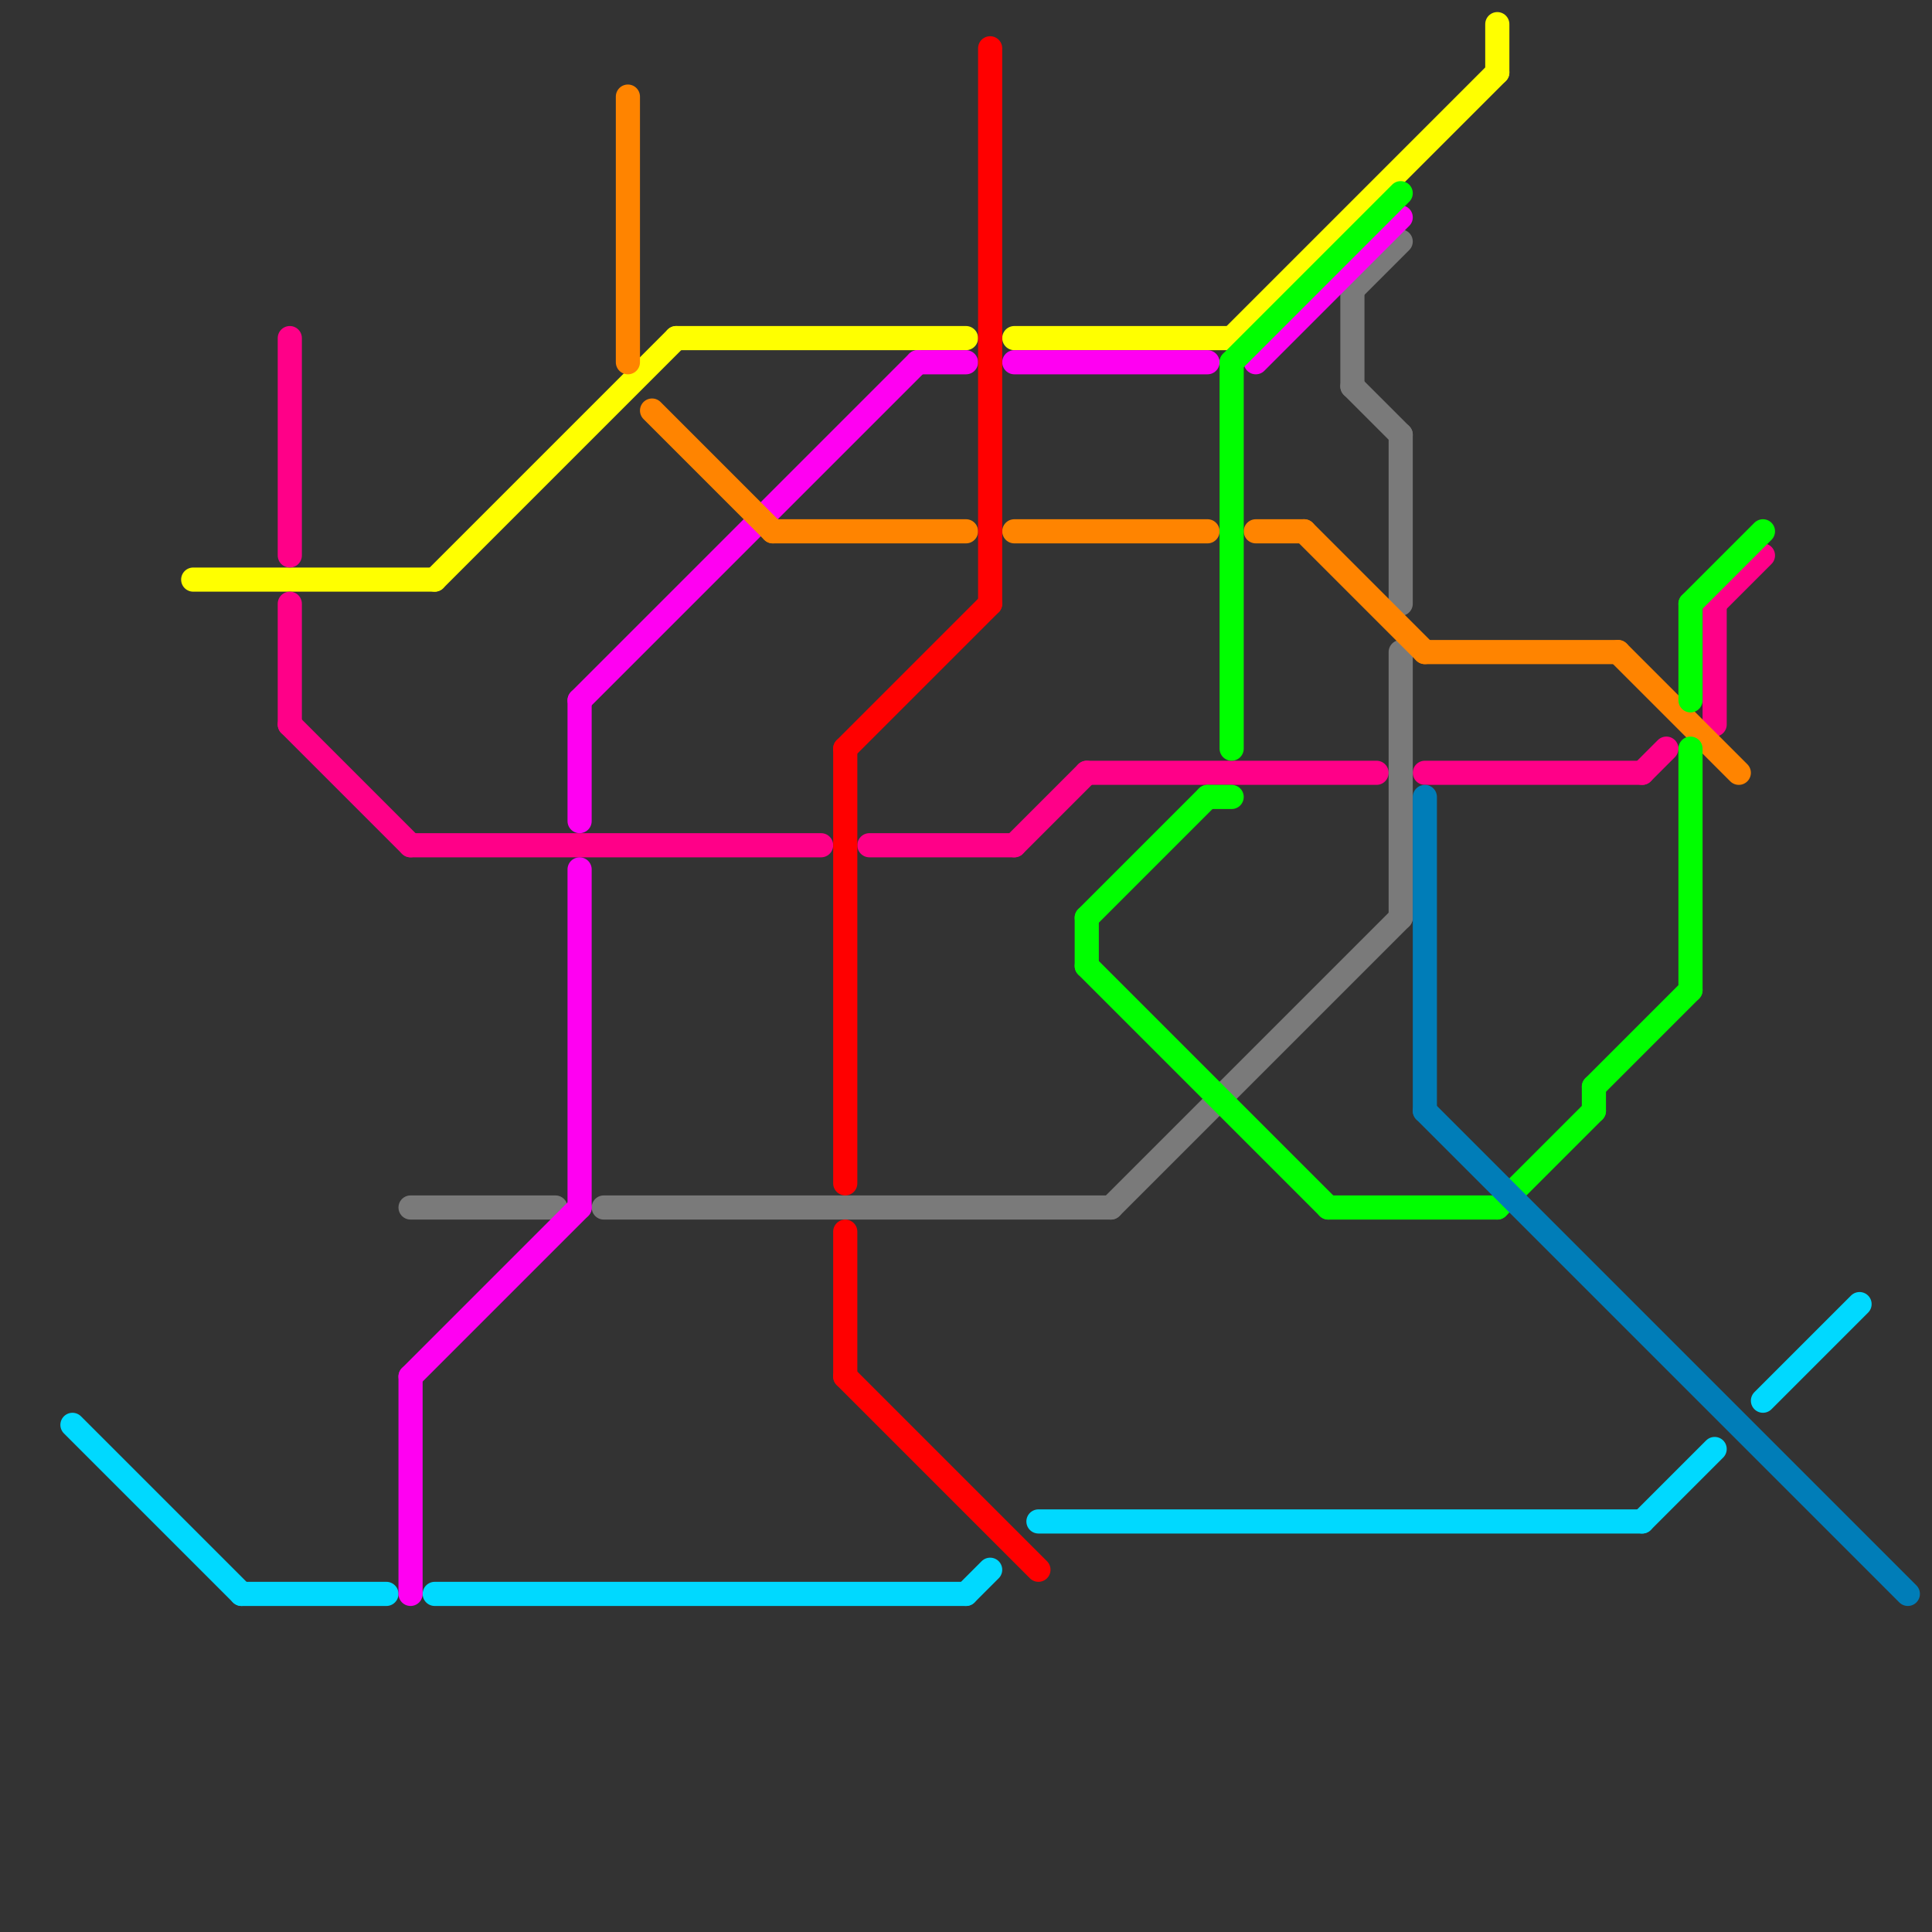
<svg version="1.1" xmlns="http://www.w3.org/2000/svg" viewBox="0 0 80 80">
<rect x="0" y="0" width="80" height="80" fill="#333333" stroke="none"/>
<style>text { font: 1px Helvetica; font-weight: 600; white-space: pre; dominant-baseline: central; } line { stroke-width: 1; fill: none; stroke-linecap: round; stroke-linejoin: round; } .c0 { stroke: #ffff00 } .c1 { stroke: #00d9ff } .c2 { stroke: #ff0088 } .c3 { stroke: #7a7a7a } .c4 { stroke: #ff00f2 } .c5 { stroke: #ff8400 } .c6 { stroke: #ff0000 } .c7 { stroke: #00ff00 } .c8 { stroke: #007db8 }</style><defs><g id="wm-xf"><circle r="1.2" fill="#000"/><circle r="0.9" fill="#fff"/><circle r="0.6" fill="#000"/><circle r="0.3" fill="#fff"/></g><g id="wm"><circle r="0.6" fill="#000"/><circle r="0.3" fill="#fff"/></g></defs><line class="c0" x1="28" y1="14" x2="40" y2="14"/><line class="c0" x1="18" y1="24" x2="28" y2="14"/><line class="c0" x1="8" y1="24" x2="18" y2="24"/><line class="c0" x1="62" y1="1" x2="62" y2="3"/><line class="c0" x1="42" y1="14" x2="51" y2="14"/><line class="c0" x1="51" y1="14" x2="62" y2="3"/><line class="c1" x1="10" y1="66" x2="16" y2="66"/><line class="c1" x1="18" y1="66" x2="40" y2="66"/><line class="c1" x1="43" y1="63" x2="68" y2="63"/><line class="c1" x1="40" y1="66" x2="41" y2="65"/><line class="c1" x1="3" y1="59" x2="10" y2="66"/><line class="c1" x1="68" y1="63" x2="71" y2="60"/><line class="c1" x1="73" y1="58" x2="77" y2="54"/><line class="c2" x1="12" y1="30" x2="17" y2="35"/><line class="c2" x1="45" y1="32" x2="57" y2="32"/><line class="c2" x1="36" y1="35" x2="42" y2="35"/><line class="c2" x1="59" y1="32" x2="68" y2="32"/><line class="c2" x1="17" y1="35" x2="34" y2="35"/><line class="c2" x1="68" y1="32" x2="69" y2="31"/><line class="c2" x1="71" y1="25" x2="71" y2="30"/><line class="c2" x1="12" y1="14" x2="12" y2="23"/><line class="c2" x1="71" y1="25" x2="73" y2="23"/><line class="c2" x1="42" y1="35" x2="45" y2="32"/><line class="c2" x1="12" y1="25" x2="12" y2="30"/><line class="c3" x1="56" y1="12" x2="58" y2="10"/><line class="c3" x1="56" y1="12" x2="56" y2="16"/><line class="c3" x1="58" y1="27" x2="58" y2="38"/><line class="c3" x1="46" y1="50" x2="58" y2="38"/><line class="c3" x1="25" y1="50" x2="46" y2="50"/><line class="c3" x1="17" y1="50" x2="23" y2="50"/><line class="c3" x1="56" y1="16" x2="58" y2="18"/><line class="c3" x1="58" y1="18" x2="58" y2="25"/><line class="c4" x1="52" y1="15" x2="58" y2="9"/><line class="c4" x1="24" y1="29" x2="24" y2="34"/><line class="c4" x1="42" y1="15" x2="50" y2="15"/><line class="c4" x1="24" y1="36" x2="24" y2="50"/><line class="c4" x1="17" y1="57" x2="17" y2="66"/><line class="c4" x1="38" y1="15" x2="40" y2="15"/><line class="c4" x1="17" y1="57" x2="24" y2="50"/><line class="c4" x1="24" y1="29" x2="38" y2="15"/><line class="c5" x1="52" y1="22" x2="54" y2="22"/><line class="c5" x1="54" y1="22" x2="59" y2="27"/><line class="c5" x1="67" y1="27" x2="72" y2="32"/><line class="c5" x1="27" y1="17" x2="32" y2="22"/><line class="c5" x1="42" y1="22" x2="50" y2="22"/><line class="c5" x1="59" y1="27" x2="67" y2="27"/><line class="c5" x1="26" y1="4" x2="26" y2="15"/><line class="c5" x1="32" y1="22" x2="40" y2="22"/><line class="c6" x1="35" y1="31" x2="41" y2="25"/><line class="c6" x1="35" y1="31" x2="35" y2="49"/><line class="c6" x1="35" y1="57" x2="43" y2="65"/><line class="c6" x1="35" y1="51" x2="35" y2="57"/><line class="c6" x1="41" y1="2" x2="41" y2="25"/><line class="c7" x1="50" y1="33" x2="51" y2="33"/><line class="c7" x1="70" y1="25" x2="70" y2="29"/><line class="c7" x1="45" y1="38" x2="45" y2="40"/><line class="c7" x1="70" y1="31" x2="70" y2="41"/><line class="c7" x1="55" y1="50" x2="62" y2="50"/><line class="c7" x1="45" y1="38" x2="50" y2="33"/><line class="c7" x1="66" y1="45" x2="70" y2="41"/><line class="c7" x1="62" y1="50" x2="66" y2="46"/><line class="c7" x1="70" y1="25" x2="73" y2="22"/><line class="c7" x1="45" y1="40" x2="55" y2="50"/><line class="c7" x1="51" y1="15" x2="58" y2="8"/><line class="c7" x1="51" y1="15" x2="51" y2="31"/><line class="c7" x1="66" y1="45" x2="66" y2="46"/><line class="c8" x1="59" y1="33" x2="59" y2="46"/><line class="c8" x1="59" y1="46" x2="79" y2="66"/>
</svg>
